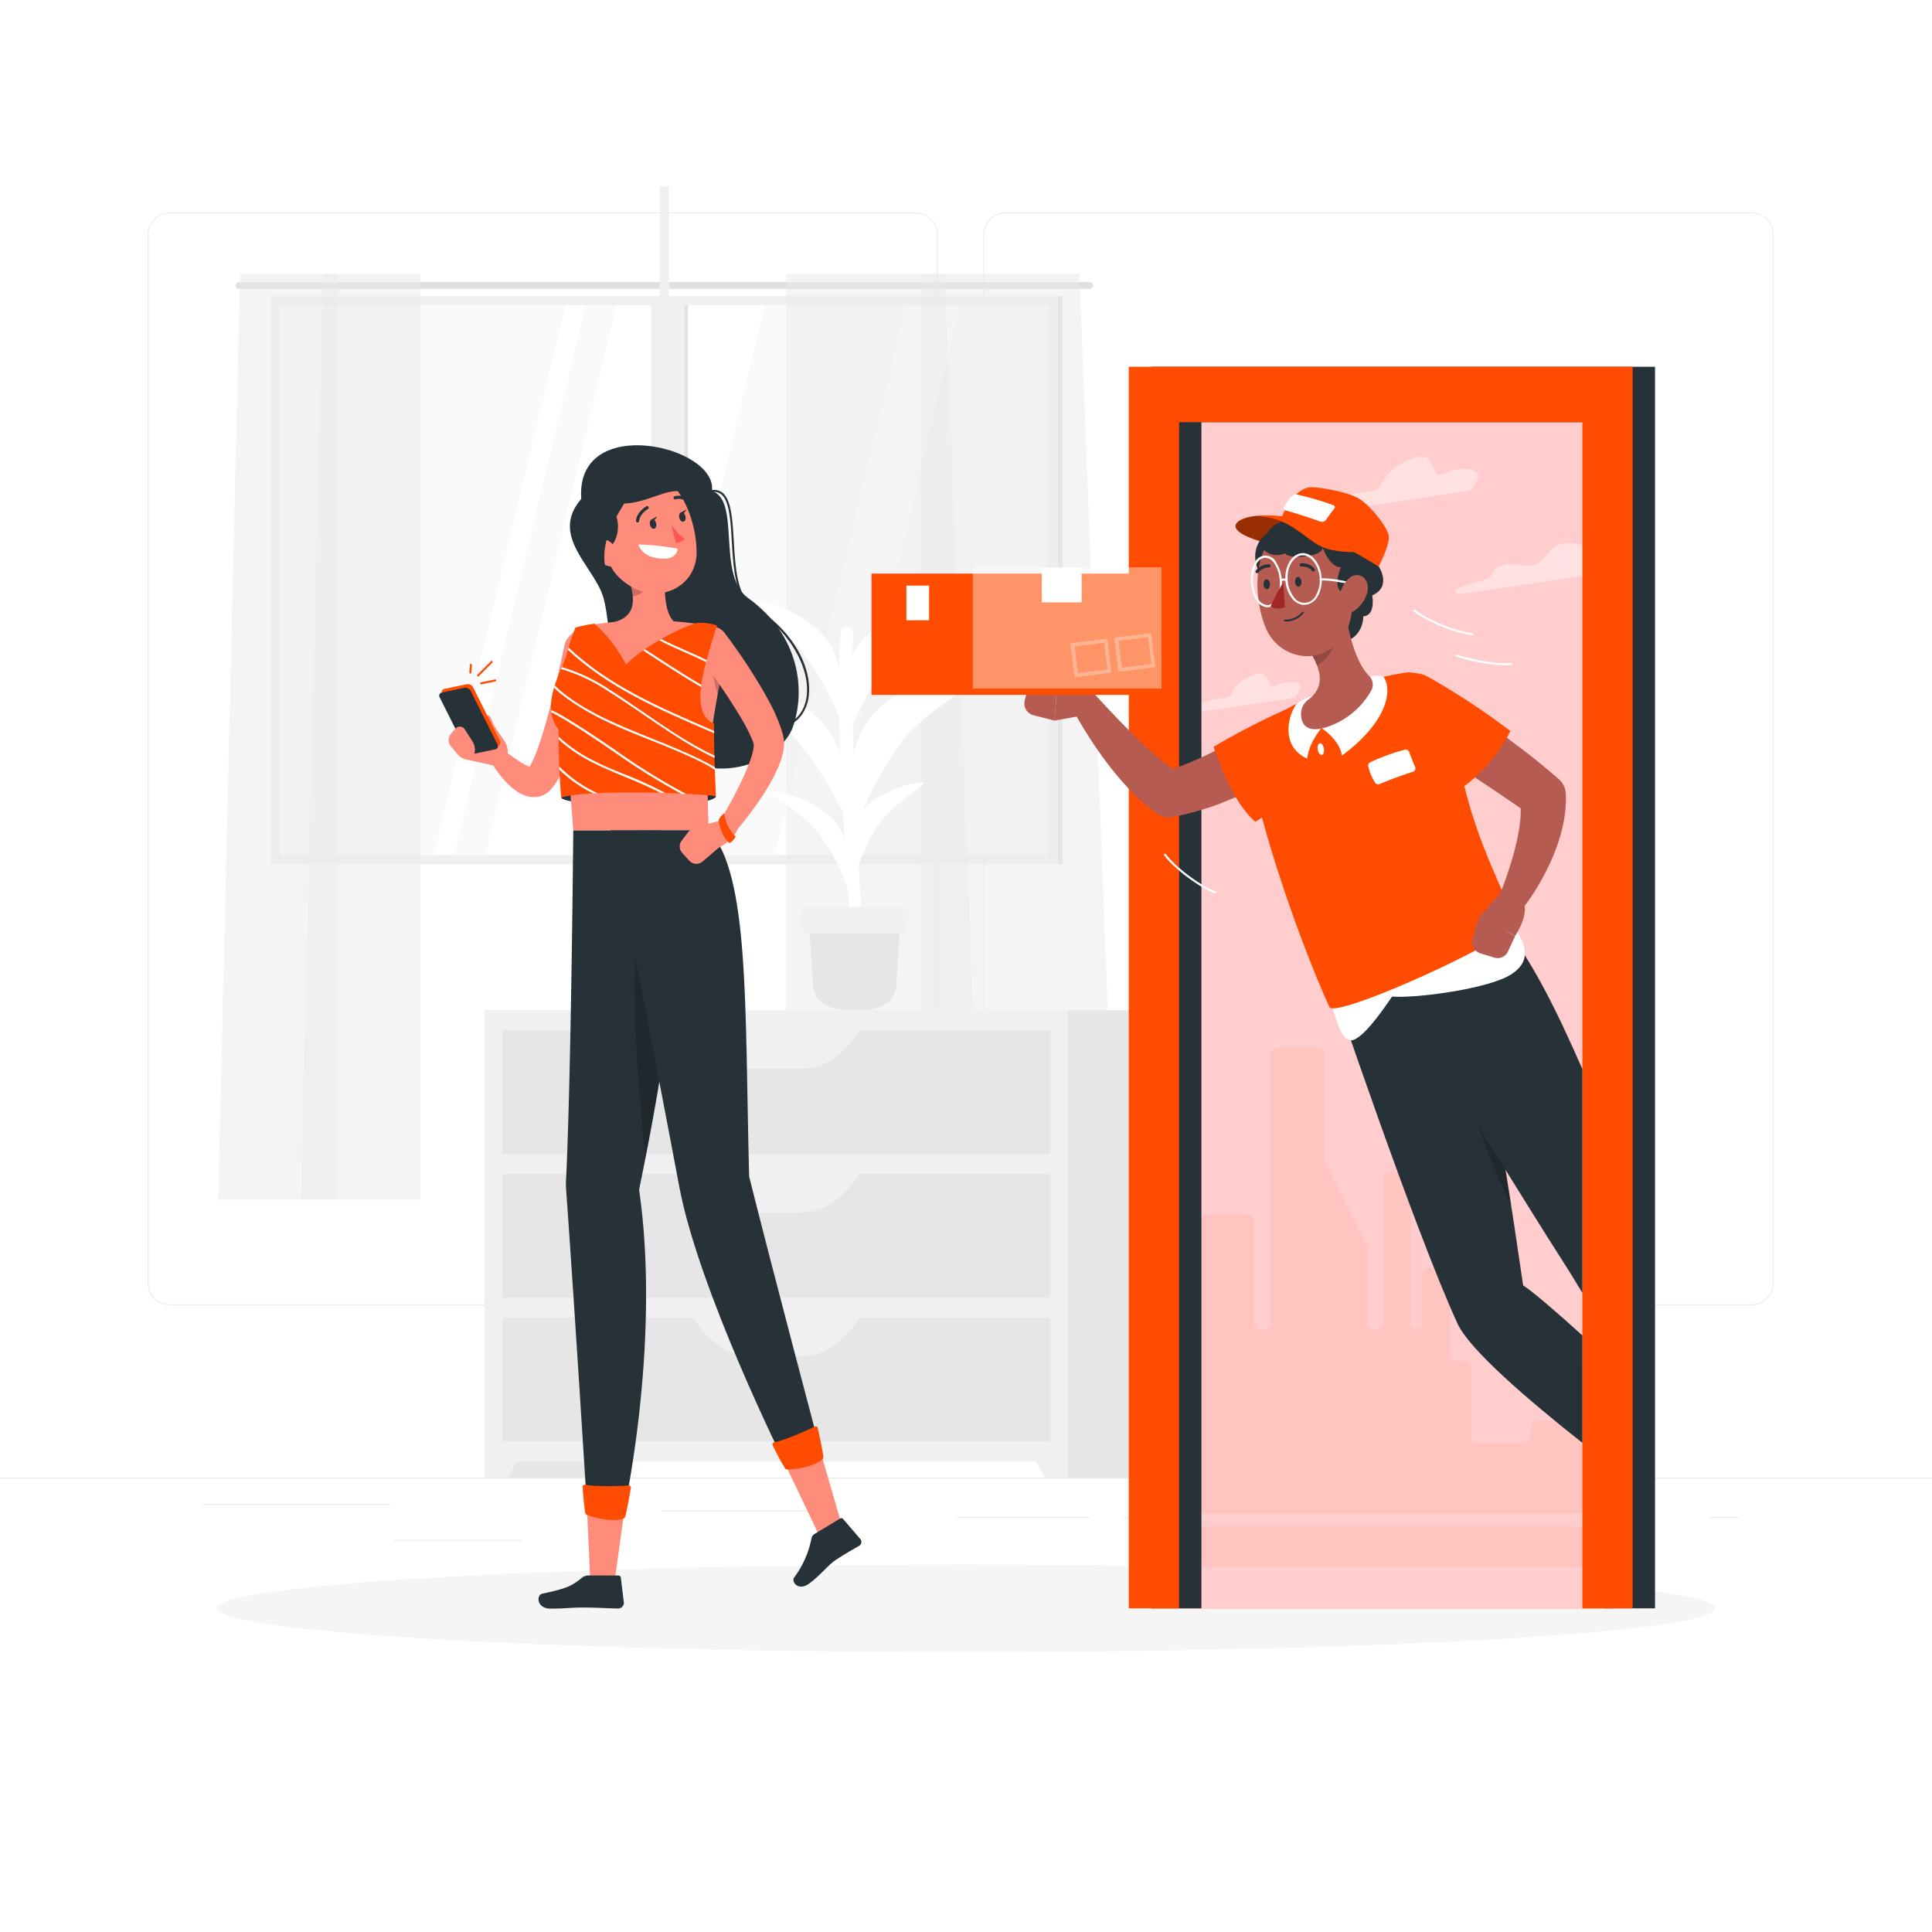<svg class="animated" id="freepik_stories-in-no-time" xmlns="http://www.w3.org/2000/svg" viewBox="0 0 500 500" version="1.1" xmlns:xlink="http://www.w3.org/1999/xlink" xmlns:svgjs="http://svgjs.com/svgjs"><style>svg#freepik_stories-in-no-time:not(.animated) .animable {opacity: 0;}svg#freepik_stories-in-no-time.animated #freepik--background-complete--inject-2 {animation: 1s 1 forwards cubic-bezier(.36,-0.01,.5,1.38) slideDown,1.5s Infinite  linear floating;animation-delay: 0s,1s;}svg#freepik_stories-in-no-time.animated #freepik--Shadow--inject-2 {animation: 1s 1 forwards cubic-bezier(.36,-0.01,.5,1.38) slideRight;animation-delay: 0s;}svg#freepik_stories-in-no-time.animated #freepik--character-1--inject-2 {animation: 1s 1 forwards cubic-bezier(.36,-0.01,.5,1.38) fadeIn;animation-delay: 0s;}svg#freepik_stories-in-no-time.animated #freepik--speech-bubble--inject-2 {animation: 1s 1 forwards cubic-bezier(.36,-0.01,.5,1.38) slideUp;animation-delay: 0s;}            @keyframes slideDown {                0% {                    opacity: 0;                    transform: translateY(-30px);                }                100% {                    opacity: 1;                    transform: translateY(0);                }            }                    @keyframes floating {                0% {                    opacity: 1;                    transform: translateY(0px);                }                50% {                    transform: translateY(-10px);                }                100% {                    opacity: 1;                    transform: translateY(0px);                }            }                    @keyframes slideRight {                0% {                    opacity: 0;                    transform: translateX(30px);                }                100% {                    opacity: 1;                    transform: translateX(0);                }            }                    @keyframes fadeIn {                0% {                    opacity: 0;                }                100% {                    opacity: 1;                }            }                    @keyframes slideUp {                0% {                    opacity: 0;                    transform: translateY(30px);                }                100% {                    opacity: 1;                    transform: inherit;                }            }        .animator-hidden { display: none; }</style><g id="freepik--background-complete--inject-2" class="animable" style="transform-origin: 250px 226.87px;"><rect y="382.4" width="500" height="0.25" style="fill: rgb(235, 235, 235); transform-origin: 250px 382.525px;" id="elzvm77d74xe" class="animable"></rect><rect x="102.02" y="398.49" width="33.12" height="0.25" style="fill: rgb(235, 235, 235); transform-origin: 118.58px 398.615px;" id="ele9x89wbyj" class="animable"></rect><rect x="171.14" y="390.92" width="43.55" height="0.25" style="fill: rgb(235, 235, 235); transform-origin: 192.915px 391.045px;" id="el8cz7vhy2yue" class="animable"></rect><rect x="52.46" y="389.21" width="48.56" height="0.25" style="fill: rgb(235, 235, 235); transform-origin: 76.74px 389.335px;" id="el14xsb4a4osu" class="animable"></rect><rect x="247.61" y="392.59" width="34.29" height="0.25" style="fill: rgb(235, 235, 235); transform-origin: 264.755px 392.715px;" id="el9fk7fms5hw" class="animable"></rect><rect x="442.46" y="392.59" width="7.44" height="0.25" style="fill: rgb(235, 235, 235); transform-origin: 446.18px 392.715px;" id="eldi6tpl5ijlc" class="animable"></rect><rect x="290.8" y="392.59" width="48.57" height="0.25" style="fill: rgb(235, 235, 235); transform-origin: 315.085px 392.715px;" id="el56qvz9e3fxr" class="animable"></rect><rect x="326.62" y="396.81" width="93.68" height="0.25" style="fill: rgb(235, 235, 235); transform-origin: 373.46px 396.935px;" id="eltpaabnvjd5" class="animable"></rect><path d="M237,337.8H43.91a5.71,5.71,0,0,1-5.7-5.71V60.66A5.71,5.71,0,0,1,43.91,55H237a5.71,5.71,0,0,1,5.71,5.71V332.09A5.71,5.71,0,0,1,237,337.8ZM43.91,55.2a5.46,5.46,0,0,0-5.45,5.46V332.09a5.46,5.46,0,0,0,5.45,5.46H237a5.47,5.47,0,0,0,5.46-5.46V60.66A5.47,5.47,0,0,0,237,55.2Z" style="fill: rgb(235, 235, 235); transform-origin: 140.46px 196.4px;" id="eltcm4bb2kerd" class="animable"></path><path d="M453.31,337.8H260.21a5.72,5.72,0,0,1-5.71-5.71V60.66A5.72,5.72,0,0,1,260.21,55h193.1A5.71,5.71,0,0,1,459,60.66V332.09A5.71,5.71,0,0,1,453.31,337.8ZM260.21,55.2a5.47,5.47,0,0,0-5.46,5.46V332.09a5.47,5.47,0,0,0,5.46,5.46h193.1a5.47,5.47,0,0,0,5.46-5.46V60.66a5.47,5.47,0,0,0-5.46-5.46Z" style="fill: rgb(235, 235, 235); transform-origin: 356.75px 196.4px;" id="elaz5t2ujnbm" class="animable"></path><rect x="71.45" y="78" width="200.95" height="144.26" style="fill: rgb(250, 250, 250); transform-origin: 171.925px 150.13px;" id="elvphzgmz4mat" class="animable"></rect><polygon points="125.33 222.26 159.79 78 198.15 78 163.69 222.26 125.33 222.26" style="fill: rgb(255, 255, 255); transform-origin: 161.74px 150.13px;" id="elxqsbc6i3f5" class="animable"></polygon><polygon points="200.25 222.26 234.71 78 248.7 78 214.24 222.26 200.25 222.26" style="fill: rgb(255, 255, 255); transform-origin: 224.475px 150.13px;" id="eljbxid9234ti" class="animable"></polygon><polygon points="112.09 222.26 146.56 78 151.81 78 117.34 222.26 112.09 222.26" style="fill: rgb(255, 255, 255); transform-origin: 131.95px 150.13px;" id="el6903y9nvp1x" class="animable"></polygon><path d="M282,73H61.86a.89.89,0,0,0-.89.89h0a.89.89,0,0,0,.89.89H282a.89.89,0,0,0,.89-.89h0A.89.89,0,0,0,282,73Z" style="fill: rgb(224, 224, 224); transform-origin: 171.93px 73.89px;" id="elq29x4jhopkr" class="animable"></path><g id="el5auf3nj6iot"><rect x="168.52" y="77.69" width="8.57" height="144.88" style="fill: rgb(240, 240, 240); transform-origin: 172.805px 150.13px; transform: rotate(180deg);" class="animable" id="elwtq15r6n01i"></rect></g><g id="elfi0q9hw4afs"><rect x="177.1" y="77.69" width="0.96" height="144.88" style="fill: rgb(224, 224, 224); transform-origin: 177.58px 150.13px; transform: rotate(180deg);" class="animable" id="el4f3how1obyj"></rect></g><g id="elyqeip4o2arm"><rect x="170.73" y="48.26" width="2.38" height="203.73" style="fill: rgb(240, 240, 240); transform-origin: 171.92px 150.125px; transform: rotate(-90deg);" class="animable" id="el38tdbu7rvhk"></rect></g><path d="M273.79,221.27h0V76.61H70.06V221.27h0v2.38H273.79Zm-201.35,0V79h199V221.27Z" style="fill: rgb(240, 240, 240); transform-origin: 171.925px 150.13px;" id="elzy924i6bals" class="animable"></path><g id="el0p4mji3f3zal"><rect x="273.79" y="76.61" width="1.19" height="147.04" style="fill: rgb(224, 224, 224); transform-origin: 274.385px 150.13px; transform: rotate(180deg);" class="animable" id="eln0prahe6l6h"></rect></g><g id="elhjw5k8fs94"><polygon points="238.34 70.85 238.34 310.45 288.57 310.45 279.36 70.85 238.34 70.85" style="fill: rgb(235, 235, 235); opacity: 0.5; transform-origin: 263.455px 190.65px;" class="animable" id="el8fd95jd3s7y"></polygon></g><g id="elhtcmooucs1w"><polygon points="203.48 70.85 203.48 310.45 253.71 310.45 244.5 70.85 203.48 70.85" style="fill: rgb(235, 235, 235); opacity: 0.5; transform-origin: 228.595px 190.65px;" class="animable" id="elnvqbby3xpqd"></polygon></g><g id="elp8rrbcxv09"><polygon points="87.37 70.86 87.37 310.45 56.47 310.45 62.13 70.86 87.37 70.86" style="fill: rgb(235, 235, 235); opacity: 0.5; transform-origin: 71.92px 190.655px;" class="animable" id="elxzuy88cc0gd"></polygon></g><g id="elsh29ywugwjf"><polygon points="108.81 70.86 108.81 310.45 77.91 310.45 83.58 70.86 108.81 70.86" style="fill: rgb(235, 235, 235); opacity: 0.5; transform-origin: 93.36px 190.655px;" class="animable" id="el4ucuyi8czaf"></polygon></g><g id="el959w5knx00c"><rect x="125.41" y="261.46" width="35.83" height="120.94" style="fill: rgb(230, 230, 230); transform-origin: 143.325px 321.93px; transform: rotate(180deg);" class="animable" id="el53itnjzih8g"></rect></g><polygon points="131.37 382.4 125.41 382.4 125.41 371.52 137.62 371.52 131.37 382.4" style="fill: rgb(240, 240, 240); transform-origin: 131.515px 376.96px;" id="elcm6i1x4vkt" class="animable"></polygon><g id="elufdc31umd5"><rect x="271.22" y="261.46" width="35.83" height="120.94" style="fill: rgb(230, 230, 230); transform-origin: 289.135px 321.93px; transform: rotate(180deg);" class="animable" id="eln3fzven7sn"></rect></g><g id="elbw69fvaarml"><rect x="125.41" y="261.46" width="151.01" height="116.76" style="fill: rgb(240, 240, 240); transform-origin: 200.915px 319.84px; transform: rotate(180deg);" class="animable" id="elp1buc5hcqn"></rect></g><g id="elmm8kfgapr5"><rect x="130.03" y="266.64" width="141.76" height="32.02" style="fill: rgb(230, 230, 230); transform-origin: 200.91px 282.65px; transform: rotate(180deg);" class="animable" id="el8pfnzotpyrw"></rect></g><path d="M194.22,276.59h13.39c5.82,0,11.38-3.95,15.38-10.93H178.84C182.84,272.64,188.4,276.59,194.22,276.59Z" style="fill: rgb(240, 240, 240); transform-origin: 200.915px 271.125px;" id="elan1vo21quds" class="animable"></path><polygon points="270.46 382.4 276.42 382.4 276.42 371.52 264.21 371.52 270.46 382.4" style="fill: rgb(240, 240, 240); transform-origin: 270.315px 376.96px;" id="elutckeknujvl" class="animable"></polygon><g id="eltlz880qak7o"><rect x="130.03" y="303.83" width="141.76" height="32.02" style="fill: rgb(230, 230, 230); transform-origin: 200.91px 319.84px; transform: rotate(180deg);" class="animable" id="elpxin6y4a0g"></rect></g><path d="M194.22,313.78h13.39c5.82,0,11.38-3.95,15.38-10.92H178.84C182.84,309.83,188.4,313.78,194.22,313.78Z" style="fill: rgb(240, 240, 240); transform-origin: 200.915px 308.32px;" id="elbmp7aos6dk6" class="animable"></path><g id="el52znlz5a00x"><rect x="130.03" y="341.02" width="141.76" height="32.02" style="fill: rgb(230, 230, 230); transform-origin: 200.91px 357.03px; transform: rotate(180deg);" class="animable" id="ellcksnzchb"></rect></g><path d="M194.22,351h13.39c5.82,0,11.38-4,15.38-10.93H178.84C182.84,347,188.4,351,194.22,351Z" style="fill: rgb(240, 240, 240); transform-origin: 200.915px 345.535px;" id="el56718bx57za" class="animable"></path><path d="M220.24,239.47c-2.31-23.94-3.92-62.79-2.67-75.79a1.65,1.65,0,0,1,.65-1.13h0a1.6,1.6,0,0,1,2.54,1.34c-.22,6.44-.47,22.54.9,50.3.68,13.82,1.67,23.29,1,25.28Z" style="fill: rgb(255, 255, 255); transform-origin: 220.009px 200.857px;" id="elt8y3hfym7nm" class="animable"></path><path d="M213.62,188c-5.28-6.79-16.2-12.16-27.39-13-4.4-.33,13.25,8.44,20.52,17.19,5.64,6.79,11.95,18,14.06,24.09C219.58,203.66,218.9,194.77,213.62,188Z" style="fill: rgb(255, 255, 255); transform-origin: 203.173px 195.635px;" id="el3cpdmvkqhgu" class="animable"></path><path d="M224.67,186.51c5.47-7.61,18.08-13.46,31.73-14.12,5.36-.26-15,9.29-22.64,19.07-5.91,7.61-12,20.2-13.63,27.11C219.73,204.24,219.21,194.12,224.67,186.51Z" style="fill: rgb(255, 255, 255); transform-origin: 238.593px 195.477px;" id="elzrkan95z9fn" class="animable"></path><path d="M214,165.59c-4.17-5.67-13.37-10.32-23.13-11.28-3.83-.37,11.05,7.22,16.82,14.53,4.49,5.68,9.26,15,10.69,20C218.14,178.53,218.15,171.26,214,165.59Z" style="fill: rgb(255, 255, 255); transform-origin: 204.314px 171.568px;" id="elz5dprthrt9" class="animable"></path><path d="M222.38,166.75c4.63-6.44,15.31-11.4,26.86-12,4.54-.22-12.72,7.87-19.16,16.16-5,6.43-10.14,17.1-11.55,23C218.19,181.76,217.75,173.2,222.38,166.75Z" style="fill: rgb(255, 255, 255); transform-origin: 234.163px 174.328px;" id="eleyhw0sqao" class="animable"></path><path d="M216.78,213.55c-3-4.28-9.78-7.87-17-8.73-2.84-.33,8.1,5.53,12.28,11.05a53.81,53.81,0,0,1,7.64,15C219.67,223.22,219.79,217.83,216.78,213.55Z" style="fill: rgb(255, 255, 255); transform-origin: 209.508px 217.838px;" id="elfdru2cc6l36" class="animable"></path><path d="M222.25,211.14c2.62-4.24,9.09-7.82,16.3-8.68,2.84-.34-7.62,5.49-11.29,11A47.23,47.23,0,0,0,221,228.32C220.29,220.73,219.64,215.39,222.25,211.14Z" style="fill: rgb(255, 255, 255); transform-origin: 229.701px 215.383px;" id="elh6fpombikbn" class="animable"></path><path d="M221.22,261.46h0c-5.76,0-10.52-1.2-10.85-6.95l-1-16.63H233l-1,16.63C231.74,260.26,227,261.46,221.22,261.46Z" style="fill: rgb(230, 230, 230); transform-origin: 221.185px 249.67px;" id="elqv6haakuj49" class="animable"></path><path d="M232.89,241.66H209.54A1.86,1.86,0,0,1,207.7,240l-.36-3.2a1.86,1.86,0,0,1,1.85-2.06h24.06a1.86,1.86,0,0,1,1.84,2.06l-.35,3.2A1.86,1.86,0,0,1,232.89,241.66Z" style="fill: rgb(240, 240, 240); transform-origin: 221.215px 238.2px;" id="elddlz3qqdcgw" class="animable"></path></g><g id="freepik--Shadow--inject-2" class="animable" style="transform-origin: 250px 416.24px;"><ellipse id="freepik--path--inject-2" cx="250" cy="416.24" rx="193.89" ry="11.32" style="fill: rgb(245, 245, 245); transform-origin: 250px 416.24px;" class="animable"></ellipse></g><g id="freepik--character-2--inject-2" class="animable" style="transform-origin: 326.104px 255.58px;"><rect x="298.16" y="103.6" width="118.78" height="312.64" style="fill: #FF0303; transform-origin: 357.55px 259.92px;" id="elstfao28v2bm" class="animable"></rect><g id="elkeucccgfvmn"><rect x="298.16" y="103.6" width="118.78" height="312.64" style="fill: rgb(255, 255, 255); opacity: 0.8; transform-origin: 357.55px 259.92px;" class="animable" id="el4m4ng4cyylg"></rect></g><g id="elii68jdcxztd"><g style="opacity: 0.4; transform-origin: 365.244px 151.226px;" class="animable" id="elge08kyj3xaf"><path d="M419.77,144.14c-4.34.42-6.23,1.06-8-1.45s-8.33-3.05-10.52-.3-3,4.56-7.89,3.84-6.54.57-7.3,2.6-12,2.76-8.78,5L419,147.7S424.11,143.72,419.77,144.14Z" style="fill: rgb(255, 255, 255); transform-origin: 399.11px 147.193px;" id="el6k5znovm9p" class="animable"></path><path d="M382.26,122.32c-1.34-1.41-5.29-1.36-8.86.41s-1-6.41-7.63-4.12c-9.51,3.27-7,8.48-10.94,8.55s-15.51,3.15-9.47,5l35-5.15S383.61,123.72,382.26,122.32Z" style="fill: rgb(255, 255, 255); transform-origin: 363.118px 125.181px;" id="el5j9edgd6opu" class="animable"></path><path d="M336.36,177.23c-.95-1-3.75-1-6.29.3s-.69-4.55-5.41-2.93c-6.75,2.32-5,6-7.76,6.07s-11,2.23-6.72,3.58L335,180.59S337.32,178.23,336.36,177.23Z" style="fill: rgb(255, 255, 255); transform-origin: 322.782px 179.282px;" id="elsdyad7nzt2" class="animable"></path></g></g><g id="el6p1h354lgis"><path d="M403.08,354V365.8a1.8,1.8,0,0,1-1.79,1.8h-3.23a1.79,1.79,0,0,0-1.8,1.79v2.26a1.8,1.8,0,0,1-1.8,1.8h-12a1.81,1.81,0,0,1-1.8-1.8V354a1.79,1.79,0,0,0-1.79-1.79H377a1.81,1.81,0,0,1-1.8-1.8V330.1a1.79,1.79,0,0,0-1.79-1.79H369.9a1.8,1.8,0,0,0-1.8,1.79v12.61a1.45,1.45,0,0,1-1.52,1.36h0a1.44,1.44,0,0,1-1.51-1.36V305.17a1.8,1.8,0,0,0-1.8-1.8h-3.54a1.79,1.79,0,0,0-1.79,1.8v37.1a1.8,1.8,0,0,1-1.8,1.8h-.43a1.8,1.8,0,0,1-1.8-1.8V323.09a1.75,1.75,0,0,0-.19-.81l-10.67-21.36a1.74,1.74,0,0,1-.19-.8V273.17a1.79,1.79,0,0,0-1.8-1.79H330.67a1.8,1.8,0,0,0-1.8,1.79v69.1a1.79,1.79,0,0,1-1.79,1.8h-.73a1.79,1.79,0,0,1-1.79-1.8V316a1.81,1.81,0,0,0-1.8-1.8H312.37a1.81,1.81,0,0,0-1.8,1.8v26.28a1.79,1.79,0,0,1-1.79,1.8h-1.41a1.8,1.8,0,0,0-1.8,1.8v4.52a1.8,1.8,0,0,1-1.79,1.8h-.5a1.79,1.79,0,0,0-1.8,1.79v35.93a1.79,1.79,0,0,0,1.8,1.79H408.42a1.79,1.79,0,0,0,1.79-1.79V354a1.79,1.79,0,0,0-1.79-1.79h-3.54A1.8,1.8,0,0,0,403.08,354Z" style="fill: #FF4C00; opacity: 0.07; transform-origin: 355.845px 331.545px;" class="animable" id="el6vsx3lbpbp7"></path></g><g id="elkc0aafdj2ii"><rect x="298.16" y="395.01" width="118.44" height="10.48" style="fill: #FF4C00; opacity: 0.07; transform-origin: 357.38px 400.25px;" class="animable" id="els4m12n3jm2"></rect></g><polygon points="428.32 94.92 428.32 416.24 415.3 416.24 415.3 109.26 310.93 109.26 310.93 416.24 297.92 416.24 297.92 94.92 428.32 94.92" style="fill: rgb(38, 50, 56); transform-origin: 363.12px 255.58px;" id="ellnwynj9n828" class="animable"></polygon><polygon points="422.53 94.92 422.53 416.24 409.52 416.24 409.52 109.26 305.15 109.26 305.15 416.24 292.13 416.24 292.13 94.92 422.53 94.92" style="fill: #FF4C00; transform-origin: 357.33px 255.58px;" id="el5g6azmaeou4" class="animable"></polygon><path d="M325,133.54c-4.47.36-10.3,3.43,2.74,7s14.8-.29,14.8-.29S337,132.57,325,133.54Z" style="fill: #FF4C00; transform-origin: 331.147px 137.755px;" id="el4vggsm31iq" class="animable"></path><g id="elvni8103jjt"><path d="M325,133.54c-4.47.36-10.3,3.43,2.74,7s14.8-.29,14.8-.29S337,132.57,325,133.54Z" style="opacity: 0.4; transform-origin: 331.147px 137.755px;" class="animable" id="el4icuovxomfe"></path></g><g id="elgyu5faf6l04"><ellipse cx="347.45" cy="159.37" rx="5.38" ry="6.54" style="fill: rgb(38, 50, 56); transform-origin: 347.45px 159.37px; transform: rotate(-8.616deg);" class="animable" id="el3pnicqm28xz"></ellipse></g><g id="el8dxt2v642b4"><ellipse cx="330.22" cy="144.06" rx="5.38" ry="6.54" style="fill: rgb(38, 50, 56); transform-origin: 330.22px 144.06px; transform: rotate(-8.616deg);" class="animable" id="elv24nzcovom"></ellipse></g><path d="M409.52,345.61v27.8c-14.45-11.41-29.23-24.18-32.3-30.83-11.12-24.16-32.46-87.51-32.46-87.51l33.6-13.74.15.68c.88,4.09,5.59,26.47,11.12,60.75,1.48,9.15,3,19.16,4.55,29.89C396.84,334.39,402.59,339.34,409.52,345.61Z" style="fill: rgb(38, 50, 56); transform-origin: 377.14px 307.37px;" id="elpa83hmn28do" class="animable"></path><g id="elbgfi8btjmc9"><path d="M391.06,311.8c-1.75-11.23-3.44-21.36-5-30.22l-7.68-5.9A150.85,150.85,0,0,0,391.06,311.8Z" style="opacity: 0.2; transform-origin: 384.72px 293.74px;" class="animable" id="elj3kxwpub0gp"></path></g><path d="M409.52,276.68V334.6c-2-3.34-3.87-6.35-5.51-8.9-3.8-5.92-8.92-14.12-14.38-22.94C374.72,278.71,357.29,250,357.29,250l21.22-8,9.93-3.74C397.05,249.58,402.76,261.36,409.52,276.68Z" style="fill: rgb(38, 50, 56); transform-origin: 383.405px 286.43px;" id="elluk1mlfx9vp" class="animable"></path><path d="M334.41,198.06c-.7.51-1.23.88-1.83,1.28s-1.17.76-1.75,1.13c-1.18.73-2.36,1.43-3.56,2.11a79.1,79.1,0,0,1-7.38,3.66c-1.25.57-2.54,1.07-3.82,1.59s-2.59,1-3.92,1.37a73,73,0,0,1-8.1,2.14l-.39.08a5.41,5.41,0,0,1-4.26-.85,47.29,47.29,0,0,1-7.23-6.39,85.1,85.1,0,0,1-5.82-6.93q-2.67-3.57-5-7.28c-1.57-2.5-3.05-5-4.42-7.66a3.3,3.3,0,0,1,5.35-3.74l.07.07c1.86,2,3.78,4.12,5.7,6.13s3.85,4,5.82,5.93,4,3.77,6,5.47a43.91,43.91,0,0,0,6,4.37l-4.66-.77c2.24-.73,4.46-1.5,6.66-2.42s4.38-1.89,6.53-3,4.27-2.2,6.36-3.4c1-.59,2.08-1.2,3.09-1.82l1.5-.95,1.38-.88.28-.18a6.6,6.6,0,0,1,7.43,10.9Z" style="fill: rgb(181, 91, 82); transform-origin: 306.857px 194.543px;" id="elln44ip5gdm" class="animable"></path><path d="M336.85,181.83a192,192,0,0,0-22.77,11.44c2.33,6.73,5.57,14.74,10.8,19.42a104.11,104.11,0,0,0,13.23-10C347.24,194.83,346.39,178,336.85,181.83Z" style="fill: #FF4C00; transform-origin: 329.292px 196.981px;" id="elt8by6mdogbg" class="animable"></path><path d="M343.27,254.91c1.74,6,3,12.89,5.72,14.22s8.92-7.78,11.27-11.21c6.39.48,25.07-2.05,30.79-5.73s3.92-8.19-.66-14.52C377.85,236.41,350.68,250.33,343.27,254.91Z" style="fill: rgb(255, 255, 255); transform-origin: 368.953px 253.426px;" id="el9460wqnyeqe" class="animable"></path><path d="M363.43,174.12a134.76,134.76,0,0,0-26.51,7.43c-9.23,3.73-14,11.24-12.34,21.06,2,11.8,11,39.28,19.47,58,1.47,3.22,45.77-16.9,47.91-21.33-3.49-12.25-12.57-23.92-16.09-53.18C375.15,180.07,369.34,173.1,363.43,174.12Z" style="fill: #FF4C00; transform-origin: 358.107px 217.489px;" id="el701j60712fu" class="animable"></path><path d="M354.6,197.28a53.38,53.38,0,0,1,8.95-3.25.94.94,0,0,1,1.14.59c.34.92.94,2.47,1.54,3.84a.94.94,0,0,1-.59,1.29c-2.34.71-6.16,2.11-8.6,3.17a1,1,0,0,1-1.18-.38,13.67,13.67,0,0,1-1.74-4.2A.94.94,0,0,1,354.6,197.28Z" style="fill: rgb(255, 255, 255); transform-origin: 360.203px 198.489px;" id="el5cioa0hkw1s" class="animable"></path><path d="M342.63,193.73c.14.83-.09,1.56-.53,1.64s-.92-.53-1.07-1.36.09-1.56.53-1.64S342.48,192.9,342.63,193.73Z" style="fill: rgb(255, 255, 255); transform-origin: 341.828px 193.87px;" id="elye7wbg6jui" class="animable"></path><path d="M376.67,182.13c2.43,1.42,4.66,2.85,6.93,4.36s4.47,3,6.65,4.65,4.35,3.23,6.48,4.93,4.21,3.44,6.28,5.23l.36.31a5.42,5.42,0,0,1,1.87,3.85,32.69,32.69,0,0,1-.95,9,47.72,47.72,0,0,1-2.7,7.93,62.09,62.09,0,0,1-3.72,7.16,57.52,57.52,0,0,1-4.61,6.59,3.3,3.3,0,0,1-5.62-3.29l.08-.18c.84-2.14,1.73-4.48,2.48-6.73s1.46-4.54,2-6.8a49.55,49.55,0,0,0,1.21-6.64,25.15,25.15,0,0,0-.05-6l2.23,4.16c-4.19-3-8.48-5.89-12.81-8.75l-13-8.48-.07,0a6.6,6.6,0,0,1,6.94-11.23Z" style="fill: rgb(181, 91, 82); transform-origin: 385.919px 209.273px;" id="ela1lsop9cs4" class="animable"></path><path d="M369.61,175.18a190.55,190.55,0,0,1,21.27,14,40.26,40.26,0,0,1-13.56,15.44s-4.12-1-11.41-8.9C357.77,186.87,360.58,170.26,369.61,175.18Z" style="fill: #FF4C00; transform-origin: 375.987px 189.453px;" id="eler6ufd8jqz7" class="animable"></path><path d="M388.47,230.87l-5.77,6.6,9.43,4.72s4.51-6.64,1.43-9.72Z" style="fill: rgb(181, 91, 82); transform-origin: 388.668px 236.53px;" id="el0jguowiq8tko" class="animable"></path><path d="M383.17,246.74l3.57,1.09a2.93,2.93,0,0,0,3.54-1.62l1.85-4-9.43-4.72-1.6,5.36A3.15,3.15,0,0,0,383.17,246.74Z" style="fill: rgb(181, 91, 82); transform-origin: 386.551px 242.724px;" id="elhbog288nhxa" class="animable"></path><path d="M342,188.42s4.81,3.09,5.27,7.14c11.47-8.45,13.3-16.74,10.8-20.39a4.91,4.91,0,0,0-3.49,0S351.06,182.39,342,188.42Z" style="fill: rgb(255, 255, 255); transform-origin: 350.525px 185.205px;" id="elzqueq0qa96n" class="animable"></path><path d="M342,188.42s-3.33,3.88-3.69,7.91c-7.34-3.3-4.68-11.91-2.7-14.2a14.06,14.06,0,0,1,4.15-2.07S337.11,183.37,342,188.42Z" style="fill: rgb(255, 255, 255); transform-origin: 337.732px 188.195px;" id="el1bu4fmjjdvd" class="animable"></path><path d="M347.9,155.6c.57,5.65,2.31,15.2,6.45,19.36a3.15,3.15,0,0,1,.46,3.87,20.51,20.51,0,0,1-11.3,9.29c-5.39,1.8-6.87-.76-6.8-3.5a4.62,4.62,0,0,1,1.88-3.55c4.68-3.53,3-8.07.63-12.11Z" style="fill: rgb(181, 91, 82); transform-origin: 345.99px 172.16px;" id="el6yiuyarj693" class="animable"></path><g id="elq1m3fr5n2t"><path d="M344.37,161.05,339.23,169a20.24,20.24,0,0,1,1.6,3.19c2.5-1.15,5.22-5.05,4.67-7.85A9.58,9.58,0,0,0,344.37,161.05Z" style="opacity: 0.2; transform-origin: 342.401px 166.62px;" class="animable" id="ellairt0ea5sp"></path></g><path d="M349.31,146.23c.75,8.66,1.63,13.69-2,18.81-5.46,7.71-16.49,5.55-19.79-2.67-3-7.4-3.69-20.33,4.1-25.14A11.53,11.53,0,0,1,349.31,146.23Z" style="fill: rgb(181, 91, 82); transform-origin: 337.7px 152.623px;" id="el2cq35wh0jrh" class="animable"></path><path d="M334.3,134.49c-4.87.48-7.19,3.37-5.92,4.81-4.29.77-.39,6,4.24,3.85.4,1.67,9.61,1.11,9.7-1.4,2.09,5.43,4.71,5.08,4.71,5.08s-2.72,6,1.18,6.78c0,3.39,2.45,6.36,5,5.85,2.83-.58,1.93-5.37,1.93-5.37,5.16-2.29,1.69-7.48,1.69-7.48C356.75,140.85,344.77,128.13,334.3,134.49Z" style="fill: rgb(38, 50, 56); transform-origin: 342.25px 146.135px;" id="el78mwi0hc3q8" class="animable"></path><path d="M328,157.16a3.57,3.57,0,0,1-2.84-1.83,9.43,9.43,0,0,1-1.42-4.6,9.31,9.31,0,0,1,.83-4.73,3.06,3.06,0,0,1,5.74-.37,9.43,9.43,0,0,1,1.43,4.59h0c.23,3.68-1.37,6.79-3.58,6.93Zm-.53-12.82h-.12a3,3,0,0,0-2.3,1.89,9.72,9.72,0,0,0,.56,8.78,3,3,0,0,0,2.52,1.59c1.91-.12,3.28-3,3.07-6.35a8.93,8.93,0,0,0-1.34-4.33A3,3,0,0,0,327.47,144.34Z" style="fill: rgb(255, 255, 255); transform-origin: 327.733px 150.479px;" id="elqx09y56nlq" class="animable"></path><path d="M337.55,156.55a4.17,4.17,0,0,1-3.24-1.79,8.26,8.26,0,0,1-1.64-4.6c-.24-3.67,1.67-6.8,4.25-7s4.87,2.7,5.1,6.38a8.22,8.22,0,0,1-1,4.77,4.1,4.1,0,0,1-3.21,2.2Zm-.41-12.82H337c-2.28.15-4,3-3.75,6.4a7.89,7.89,0,0,0,1.52,4.3,3.27,3.27,0,0,0,5.79-.37,7.75,7.75,0,0,0,1-4.46C341.27,146.31,339.34,143.73,337.14,143.73Z" style="fill: rgb(255, 255, 255); transform-origin: 337.353px 149.85px;" id="elqvufd7exqig" class="animable"></path><path d="M331.47,150.51a.27.27,0,0,1-.18-.47,1.64,1.64,0,0,1,1.77-.14.28.28,0,0,1,.12.37.27.27,0,0,1-.36.12,1.11,1.11,0,0,0-1.18.06A.27.27,0,0,1,331.47,150.51Z" style="fill: rgb(255, 255, 255); transform-origin: 332.205px 150.107px;" id="else3az7nre9d" class="animable"></path><path d="M349.56,151.25h-.06c-5.82-1.31-7.66-1-7.67-1a.27.27,0,0,1-.12-.53c.08,0,1.93-.38,7.91,1a.26.26,0,0,1,.2.32A.27.27,0,0,1,349.56,151.25Z" style="fill: rgb(255, 255, 255); transform-origin: 345.663px 150.461px;" id="elm4vgzx3vhma" class="animable"></path><path d="M353.61,154.12a8.44,8.44,0,0,1-4.05,4.49c-2.36,1.11-3.68-1.18-3.14-3.88.49-2.42,2.3-5.92,4.73-5.9S354.6,151.63,353.61,154.12Z" style="fill: rgb(181, 91, 82); transform-origin: 350.142px 153.863px;" id="el8kcum5x4mms" class="animable"></path><path d="M336.81,150.51c.05.7-.28,1.31-.74,1.35s-.86-.49-.91-1.2.27-1.31.73-1.35S336.75,149.8,336.81,150.51Z" style="fill: rgb(38, 50, 56); transform-origin: 335.985px 150.585px;" id="elxrz9p1v4qh" class="animable"></path><path d="M328.65,151.13c.05.7-.28,1.31-.73,1.35s-.87-.49-.92-1.2.27-1.31.73-1.35S328.6,150.42,328.65,151.13Z" style="fill: rgb(38, 50, 56); transform-origin: 327.825px 151.205px;" id="elv3nxnra612h" class="animable"></path><path d="M332.09,150.72a60.4,60.4,0,0,0-3.24,6.16c1.25,1.12,3.69.3,3.69.3Z" style="fill: rgb(160, 39, 36); transform-origin: 330.695px 154.095px;" id="elgmfltgqz8zs" class="animable"></path><path d="M333.36,160.81a5.89,5.89,0,0,0,4.05-2.18.22.22,0,0,0-.05-.29.19.19,0,0,0-.28,0,5.64,5.64,0,0,1-4.61,2,.21.21,0,0,0-.22.2.2.2,0,0,0,.2.21A6.81,6.81,0,0,0,333.36,160.81Z" style="fill: rgb(38, 50, 56); transform-origin: 334.847px 159.544px;" id="elxp3zox8rdna" class="animable"></path><path d="M340,147.88a.46.46,0,0,0,.18-.1.42.42,0,0,0,0-.59,3.94,3.94,0,0,0-3.46-1.39.41.41,0,0,0,.12.82h0a3.17,3.17,0,0,1,2.72,1.13A.41.41,0,0,0,340,147.88Z" style="fill: rgb(38, 50, 56); transform-origin: 338.333px 146.837px;" id="el7hf45izvlwp" class="animable"></path><path d="M325.28,148.35a.43.43,0,0,0,.36-.15,3.28,3.28,0,0,1,2.68-1.32.43.43,0,0,0,.46-.37.42.42,0,0,0-.36-.46,4.14,4.14,0,0,0-3.41,1.63.42.42,0,0,0,.05.58A.33.33,0,0,0,325.28,148.35Z" style="fill: rgb(38, 50, 56); transform-origin: 326.849px 147.2px;" id="elpzqqofghybk" class="animable"></path><path d="M281.53,184.92l-8.62,1.57.78-10.51s8-.47,9.08,3.76Z" style="fill: rgb(181, 91, 82); transform-origin: 277.84px 181.227px;" id="elfp1yqeb6wnn" class="animable"></path><path d="M265.19,181.33l.89-3.62a3,3,0,0,1,3.21-2.22l4.4.49-.78,10.51-5.43-1.38A3.15,3.15,0,0,1,265.19,181.33Z" style="fill: rgb(181, 91, 82); transform-origin: 269.398px 180.982px;" id="elurlvtyvgpe" class="animable"></path><path d="M331.5,134.46c1.73-4.83,4.65-7.94,7.32-8.33,1.79-.25,9.24,1,12.47,2.68s7.91,7.76,8.15,10-2.65,7.83-2.65,7.83S343.82,138.19,331.5,134.46Z" style="fill: #FF4C00; transform-origin: 345.477px 136.369px;" id="elwhicyxj0nyt" class="animable"></path><path d="M335.71,128a77.37,77.37,0,0,1,9.28,2.7c.45.18.6.57.34.9-.51.65-1.53,2-2.22,3a1.33,1.33,0,0,1-1.48.36c-2.27-.84-6.17-2.11-8.78-2.82-.47-.13-.69-.47-.55-.81a10,10,0,0,1,2.2-3.07A1.41,1.41,0,0,1,335.71,128Z" style="fill: rgb(255, 255, 255); transform-origin: 338.858px 131.505px;" id="elelno8lsj2lj" class="animable"></path><path d="M324.58,133.58c9.62,0,13.13,6.33,18.11,8.18s13.17.92,13.17.92S339.16,131.78,324.58,133.58Z" style="fill: #FF4C00; transform-origin: 340.22px 138.147px;" id="el0wwn075mffr" class="animable"></path><g id="el3dat00q22e9"><rect x="225.54" y="148.45" width="75.14" height="31.39" style="fill: #FF4C00; transform-origin: 263.11px 164.145px; transform: rotate(172.9deg);" class="animable" id="ellawiid8cq3b"></rect></g><g id="ele3rmpjvupg8"><rect x="251.76" y="146.82" width="48.83" height="31.39" style="fill: rgb(255, 255, 255); opacity: 0.4; transform-origin: 276.175px 162.515px; transform: rotate(172.9deg);" class="animable" id="el6g2igik36n"></rect></g><g id="el63xtym7zv6p"><path d="M289.46,173.85l-1.1-8.81,9.55-1.19,1.09,8.81Zm0-8,.87,6.92,7.65-.95-.86-6.93Z" style="fill: rgb(255, 255, 255); opacity: 0.3; transform-origin: 293.68px 168.85px;" class="animable" id="el5rq4jxx4xox"></path></g><g id="elfrsx81uytf"><path d="M278.11,175.27l-1.1-8.81,9.54-1.19,1.1,8.81Zm0-8,.86,6.92,7.66-.95-.86-6.92Z" style="fill: rgb(255, 255, 255); opacity: 0.3; transform-origin: 282.33px 170.27px;" class="animable" id="eld5kd3e12z36"></path></g><g id="eldwqcs22m0of"><rect x="269.63" y="146.91" width="10.3" height="8.98" style="fill: rgb(255, 255, 255); transform-origin: 274.78px 151.4px; transform: rotate(172.9deg);" class="animable" id="el7yc8lzgch"></rect></g><g id="elsidugq7wgsl"><rect x="234.57" y="151.55" width="5.87" height="8.98" style="fill: rgb(255, 255, 255); transform-origin: 237.505px 156.04px; transform: rotate(172.9deg);" class="animable" id="eld0fws2pu2bi"></rect></g><path d="M381,164.41h0c-4.56-.59-11.78-3.54-15.14-6.19a.27.27,0,1,1,.34-.42c3.3,2.6,10.38,5.5,14.87,6.07a.27.27,0,0,1,.23.31A.26.26,0,0,1,381,164.41Z" style="fill: rgb(255, 255, 255); transform-origin: 373.532px 161.077px;" id="el7upeypbtay4" class="animable"></path><path d="M314.41,231.19a.19.19,0,0,1-.1,0c-4.26-1.73-10.48-6.43-13.05-9.85a.28.28,0,0,1,.44-.33c2.52,3.36,8.63,8,12.82,9.68a.28.28,0,0,1,.14.36A.27.27,0,0,1,314.41,231.19Z" style="fill: rgb(255, 255, 255); transform-origin: 307.956px 226.067px;" id="elquxv2166wgr" class="animable"></path><path d="M389.52,172.18a48,48,0,0,1-12.65-2.25.27.27,0,1,1,.16-.52c2.58.79,9.14,2.59,14.08,2.16a.27.27,0,0,1,.3.24.28.28,0,0,1-.25.3C390.63,172.15,390.08,172.18,389.52,172.18Z" style="fill: rgb(255, 255, 255); transform-origin: 384.044px 170.789px;" id="el6jvrr7hklkk" class="animable"></path></g><g id="freepik--character-1--inject-2" class="animable" style="transform-origin: 168.296px 265.771px;"><path d="M150.43,129.11c-8.33,9.64,3.45,17.51,5.75,25.63s.94,25.61,11.27,35.61c16.08,15.6,34.63,6.81,37.79-2.31s2-23.44-11.67-33.3c-8.17-5.88-1.78-25.33-9.31-27.66C185.79,115.35,148.84,106.84,150.43,129.11Z" style="fill: rgb(38, 50, 56); transform-origin: 177.095px 157.067px;" id="elaodi6o8wqf5" class="animable"></path><path d="M205,187.26a.26.26,0,0,1-.22-.12.27.27,0,0,1,.08-.36c2.67-1.72,4.1-4.78,4-8.61-.12-6.26-4.57-15.14-14.24-20.88-4.37-2.59-4.82-10.32-5.23-17.14-.31-5.37-.61-10.45-2.71-12.19a3,3,0,0,0-2.36-.62.26.26,0,0,1-.3-.23.27.27,0,0,1,.23-.29,3.56,3.56,0,0,1,2.77.73c2.26,1.89,2.57,7.08,2.89,12.57.4,6.69.85,14.27,5,16.72,8.66,5.14,14.35,13.51,14.49,21.32.08,4-1.44,7.24-4.27,9.06A.23.23,0,0,1,205,187.26Z" style="fill: rgb(38, 50, 56); transform-origin: 196.711px 157.018px;" id="el9l65de5ssuo" class="animable"></path><path d="M131.48,196.7l-3.18,1.52-7.67-1.68a4.08,4.08,0,0,1-2.25-1.37l-1.68-2a2.49,2.49,0,0,1,0-3.19l1.75-2.06a2.48,2.48,0,0,1,3.45-.33l4.24,3.4S131.27,192.61,131.48,196.7Z" style="fill: rgb(255, 139, 123); transform-origin: 123.801px 192.631px;" id="elo7chststuuo" class="animable"></path><polygon points="158.86 410.67 152.83 410.68 151.81 387.99 161.97 388.24 158.86 410.67" style="fill: rgb(255, 139, 123); transform-origin: 156.89px 399.335px;" id="elepec4xhsfi" class="animable"></polygon><path d="M148.36,214.88s-.53,63-1.86,90.38a20,20,0,0,0,0,2.45c2,27.47,5.28,80.28,5.28,80.28l10.23.26s8.92-42.17,3.39-80.37c8.87-43.2,13.66-81.75,5.62-93Z" style="fill: rgb(38, 50, 56); transform-origin: 160.793px 301.565px;" id="eln5wim5btyh" class="animable"></path><path d="M150.8,384.81a62.73,62.73,0,0,0,.69,6.83.54.54,0,0,0,.33.36c4.76,1.86,9.52,1.57,9.91.66s1.21-5.74,1.54-7.57a.53.53,0,0,0-.56-.63c-2,.11-8,.37-11.29-.21A.53.53,0,0,0,150.8,384.81Z" style="fill: #FF4C00; transform-origin: 157.039px 388.808px;" id="el6de83815lk9" class="animable"></path><g id="elt65g3a1h6z"><path d="M165.5,239.89c-3.1,10.52-.08,44.31,1.54,59.91,2.21-11.27,4.09-22.11,5.48-32.1Z" style="opacity: 0.2; transform-origin: 168.339px 269.845px;" class="animable" id="el5hnhd6saw7q"></path></g><path d="M152.15,407.74H160a.64.64,0,0,1,.67.58l.79,6.43a1.48,1.48,0,0,1-1.49,1.53c-3.45-.06-5.11-.25-9.47-.25-2.68,0-4.31.28-8,.28s-3.71-3.55-2.15-3.87c7-1.46,7.89-2.26,10.32-4.16A2.41,2.41,0,0,1,152.15,407.74Z" style="fill: rgb(38, 50, 56); transform-origin: 150.415px 412.025px;" id="el4lugkobn0vj" class="animable"></path><path d="M151.33,163.49a4.39,4.39,0,0,0-5.19,3.37v0c-.84,3.92-1.75,7.93-2.69,11.87s-2,7.86-3.16,11.64c-.59,1.88-1.23,3.73-1.94,5.45a23.32,23.32,0,0,1-1.12,2.34c-.06.09-.11.19-.17.29a18,18,0,0,1-2-1c-1.55-1-3.21-2.16-4.78-3.31l-.11-.08a2.2,2.2,0,0,0-3.21,2.87,27.22,27.22,0,0,0,4,5.45,17.13,17.13,0,0,0,2.84,2.45,10,10,0,0,0,2.1,1.06,6.39,6.39,0,0,0,3.46.29,5.85,5.85,0,0,0,2.14-.91,6.84,6.84,0,0,0,.85-.72,2.89,2.89,0,0,0,.24-.27l.19-.22a15,15,0,0,0,1.24-1.69,28.72,28.72,0,0,0,1.74-3.16c1-2.06,1.77-4.09,2.5-6.12,1.45-4.06,2.58-8.13,3.66-12.2.55-2,1-4.08,1.48-6.13s.91-4.08,1.29-6.2A4.38,4.38,0,0,0,151.33,163.49Z" style="fill: rgb(255, 139, 123); transform-origin: 140.715px 184.847px;" id="eltc4geygm0js" class="animable"></path><path d="M145.23,206.33c0,2.58,40.06,3.08,40.06-.32l-20.47-5.22-19.59,5.54" style="fill: rgb(38, 50, 56); transform-origin: 165.26px 204.602px;" id="els4ywxi9ywbg" class="animable"></path><path d="M152.59,161.8a91.29,91.29,0,0,1,31.88.32,4.57,4.57,0,0,1,3.75,5.51c-5.66,25.37-5.34,33.89-4.79,47.25H148.37c-1.76-22.28-2.68-35-2.92-42.22C145.27,167.16,147.14,162.61,152.59,161.8Z" style="fill: rgb(255, 139, 123); transform-origin: 166.884px 187.716px;" id="elms9xkdy718r" class="animable"></path><g id="eliu7gjin1lx"><path d="M184.37,169.17a27.25,27.25,0,0,0,1.38,10.45c.44-2.41,1-5,1.56-7.83Z" style="opacity: 0.2; transform-origin: 185.813px 174.395px;" class="animable" id="elt49a0bv0wx"></path></g><path d="M173,143.28c-1,5.08-2,14.38,1.56,17.77,0,0-1.39,5.15-10.82,5.15-10.37,0-5-5.15-5-5.15,5.66-1.35,5.52-5.55,4.53-9.5Z" style="fill: rgb(255, 139, 123); transform-origin: 165.955px 154.74px;" id="elolcm8yrv02" class="animable"></path><g id="elucrrbybj3js"><path d="M169,146.66l-5.73,4.89a16.25,16.25,0,0,1,.48,2.8c2.17-.31,5.14-2.69,5.37-4.95A7.78,7.78,0,0,0,169,146.66Z" style="opacity: 0.2; transform-origin: 166.23px 150.505px;" class="animable" id="el7lwe525m6vo"></path></g><path d="M154.54,136.76c2.46,8.12,3.33,11.62,8.5,14.86,7.78,4.88,17.22.07,17.24-8.62,0-7.83-4-19.81-12.88-21.17A11.58,11.58,0,0,0,154.54,136.76Z" style="fill: rgb(255, 139, 123); transform-origin: 167.14px 137.627px;" id="el92xw57iqo8u" class="animable"></path><path d="M155.43,142.41c3.95.29,5.63-6.06,3.71-9.56S150.15,136.43,155.43,142.41Z" style="fill: rgb(38, 50, 56); transform-origin: 156.722px 137.17px;" id="elm6c1k1o5spl" class="animable"></path><path d="M153.27,128.29c12.48,6.7,20-5.84,26.54.82C176.6,119.84,158.94,115.88,153.27,128.29Z" style="fill: rgb(38, 50, 56); transform-origin: 166.54px 125.401px;" id="elasiz8giw267" class="animable"></path><path d="M175.37,142a66.37,66.37,0,0,0-10.23-1.1c.81,1.89,2.4,3.5,6.27,3.69S175.37,142,175.37,142Z" style="fill: rgb(255, 255, 255); transform-origin: 170.255px 142.75px;" id="ell2vc46s226e" class="animable"></path><polygon points="218.15 395.72 212.1 397.57 203.27 379.07 212.58 376.52 218.15 395.72" style="fill: rgb(255, 139, 123); transform-origin: 210.71px 387.045px;" id="elk5o9t0eepe" class="animable"></polygon><path d="M210.79,397l6.62-4a.61.61,0,0,1,.79.12l4.45,5.18a1.17,1.17,0,0,1-.29,1.75c-2.51,1.46-3,1.68-6.11,3.69-1.88,1.23-4.52,4.56-7.12,6.27s-4.38-.64-3.61-1.74a25,25,0,0,0,4.5-10.19A1.66,1.66,0,0,1,210.79,397Z" style="fill: rgb(38, 50, 56); transform-origin: 214.131px 401.76px;" id="el2u6n6e0klr6" class="animable"></path><path d="M158,214.88s12.89,65.91,17.75,92c5.05,27.14,27.54,72.18,27.54,72.18l9.33-2.56s-12.78-48.14-18.74-72c-1.16-43.2.22-78.39-10.43-89.64Z" style="fill: rgb(38, 50, 56); transform-origin: 185.31px 296.96px;" id="elbapa8w98j3l" class="animable"></path><path d="M200,374.1a63.36,63.36,0,0,0,3.23,6,.59.59,0,0,0,.45.21c5.1-.09,9.4-2.16,9.41-3.15,0-.83-1.06-5.78-1.45-7.59a.53.53,0,0,0-.76-.37c-1.81.86-7.22,3.37-10.52,4.09A.53.53,0,0,0,200,374.1Z" style="fill: #FF4C00; transform-origin: 206.503px 374.726px;" id="elcxeoxaqd4p" class="animable"></path><path d="M168.21,135.82c.16.68.65,1.13,1.09,1s.66-.73.5-1.4-.64-1.13-1.08-1S168.05,135.15,168.21,135.82Z" style="fill: rgb(38, 50, 56); transform-origin: 169.006px 135.62px;" id="elmzx9qc9bxnj" class="animable"></path><path d="M175.8,134c.16.67.65,1.13,1.09,1s.66-.73.5-1.41-.64-1.13-1.08-1S175.64,133.35,175.8,134Z" style="fill: rgb(38, 50, 56); transform-origin: 176.596px 133.795px;" id="elmgk0yy6l3bj" class="animable"></path><path d="M176.12,132.7l1.5-.85S177.1,133.31,176.12,132.7Z" style="fill: rgb(38, 50, 56); transform-origin: 176.87px 132.349px;" id="eljhzzobleoo" class="animable"></path><path d="M173.75,135.79a18.11,18.11,0,0,0,3.41,3.71,3,3,0,0,1-2.29,1Z" style="fill: rgb(255, 86, 82); transform-origin: 175.455px 138.145px;" id="elm41wbhp9yp" class="animable"></path><path d="M153.81,143.94a6.24,6.24,0,0,0,3.95,2.63c2.14.4,3-1.55,2.27-3.48-.68-1.72-2.6-4-4.67-3.55A2.78,2.78,0,0,0,153.81,143.94Z" style="fill: rgb(255, 139, 123); transform-origin: 156.758px 143.053px;" id="elr7kf893ww6" class="animable"></path><path d="M152.38,128.29c3.92-5.91,9.32-2,10.28-.66s-9.7,11.73-5.14,21.78C152.12,146.66,147.76,137.17,152.38,128.29Z" style="fill: rgb(38, 50, 56); transform-origin: 156.577px 137.264px;" id="el8c1l2a47pgm" class="animable"></path><path d="M165.08,135.18a.39.39,0,0,0,.32-.35c.17-1.87,2.26-3.09,2.28-3.1a.41.41,0,0,0,.15-.55.4.4,0,0,0-.55-.15c-.11.06-2.48,1.44-2.69,3.72a.4.4,0,0,0,.37.44A.25.25,0,0,0,165.08,135.18Z" style="fill: rgb(38, 50, 56); transform-origin: 166.234px 133.084px;" id="ele5xnwryrbcf" class="animable"></path><path d="M177.9,129.92a.4.4,0,0,0,.3-.72,4,4,0,0,0-3.62-.76.39.39,0,0,0-.25.52.4.4,0,0,0,.51.25h0a3.2,3.2,0,0,1,2.86.63A.5.5,0,0,0,177.9,129.92Z" style="fill: rgb(38, 50, 56); transform-origin: 176.335px 129.108px;" id="elzf4u10jumo" class="animable"></path><path d="M202.9,191.85c0-.26-.05-.54-.1-.83l-.08-.44-.07-.3c-.1-.36-.19-.75-.3-1.08a42,42,0,0,0-3.09-7.23c-1.14-2.22-2.39-4.33-3.68-6.4-2.57-4.16-5.27-8.1-8.24-12a4.38,4.38,0,0,0-7,5.21l0,.05c2.67,3.72,5.39,7.57,7.94,11.39,1.26,1.93,2.48,3.87,3.63,5.8a41.9,41.9,0,0,1,2.86,5.67c.1.22.15.42.22.62l.05.13h0s0,0,0,.06a2.64,2.64,0,0,1,0,.83,13.91,13.91,0,0,1-.63,2.72,51.21,51.21,0,0,1-2.52,6.1c-1,2.06-2,4.12-3.16,6.15s-2.27,4.1-3.41,6.11l0,0a2.18,2.18,0,0,0,3.51,2.54,93.5,93.5,0,0,0,8.89-11.6,47.68,47.68,0,0,0,3.64-6.72,21,21,0,0,0,1.33-4.1A11.29,11.29,0,0,0,202.9,191.85Z" style="fill: rgb(255, 139, 123); transform-origin: 191.3px 189.883px;" id="ele5be2ubsz6b" class="animable"></path><path d="M168.53,134.5l1.51-.85S169.51,135.11,168.53,134.5Z" style="fill: rgb(38, 50, 56); transform-origin: 169.285px 134.149px;" id="el4phupe8kgi4" class="animable"></path><path d="M146.43,170.16a59.54,59.54,0,0,1,2.49-7.74,32.43,32.43,0,0,1,4.91-1A35.9,35.9,0,0,1,162,172c4.49-4.53,13.06-9.11,18.29-10.79a14,14,0,0,1,5.27.66c-3.56,11.24-7.19,22.56-.75,25.46-.11,5.34.2,12,.46,18.66-6.09-.66-30.25-1.82-40.06.32-.5-6.79-.69-12.57-.65-17.5C140,183,144.54,175.07,146.43,170.16Z" style="fill: #FF4C00; transform-origin: 164.076px 183.745px;" id="elwtwa5aabu7n" class="animable"></path><path d="M174.71,167.12c-1.12-.5-2.32-1.07-3.54-1.72l-.54.3c1.34.72,2.65,1.35,3.86,1.9.88.4,1.77.79,2.67,1.18,1.87.82,3.75,1.66,5.59,2.57.05-.17.09-.34.14-.52-1.82-.89-3.68-1.72-5.52-2.53Z" style="fill: rgb(255, 255, 255); transform-origin: 176.76px 168.375px;" id="elt7mym4w8v" class="animable"></path><path d="M166.67,184.43c-2.95-2-6-4.12-9.07-6.05a44.92,44.92,0,0,0-12.2-5.73l-.21.49a44,44,0,0,1,12.13,5.69c3.06,1.92,6.11,4,9.05,6,5.9,4,12,8.22,18.55,11.31,0-.2,0-.39,0-.58C178.46,192.53,172.48,188.42,166.67,184.43Z" style="fill: rgb(255, 255, 255); transform-origin: 165.055px 184.395px;" id="el8fvxtknp9ih" class="animable"></path><path d="M184.81,189.74v-.57l-.91-.39c-13-5.61-26.5-11.41-36.76-21.19-.06.19-.11.38-.17.57,10.31,9.73,23.73,15.51,36.72,21.1Z" style="fill: rgb(255, 255, 255); transform-origin: 165.89px 178.665px;" id="elg80eke6nkxt" class="animable"></path><path d="M169.72,170.48c3.81,2.48,7.71,5,11.73,7.33,0-.19.05-.37.07-.56-3.94-2.29-7.77-4.77-11.51-7.21l-3.09-2-.46.33Z" style="fill: rgb(255, 255, 255); transform-origin: 173.99px 172.925px;" id="elatygm31a74q" class="animable"></path><path d="M153.91,197a37.84,37.84,0,0,1-9.34-6.38c0,.24,0,.49,0,.73a39,39,0,0,0,9.1,6.12c2.68,1.34,5.49,2.5,8.21,3.63,3,1.24,6.11,2.54,9.05,4.08l1.18,0a102.71,102.71,0,0,0-10-4.6C159.38,199.52,156.57,198.36,153.91,197Z" style="fill: rgb(255, 255, 255); transform-origin: 158.34px 197.9px;" id="el9wmuea6m1tq" class="animable"></path><path d="M154.66,205.29a33.24,33.24,0,0,1-9.9-6.91c0,.27,0,.54,0,.81a33.68,33.68,0,0,0,8.81,6.16Z" style="fill: rgb(255, 255, 255); transform-origin: 149.71px 201.865px;" id="elbet4k85nww" class="animable"></path><path d="M182.38,197.12c-4.47-2.3-9.23-4.21-13.83-6.05-7.4-3-15.05-6-21.56-10.78a26.94,26.94,0,0,1-3.42-2.9c-.06.19-.13.38-.18.57a26.78,26.78,0,0,0,3.29,2.75c6.57,4.79,14.25,7.87,21.68,10.84,4.59,1.84,9.34,3.74,13.78,6a28.09,28.09,0,0,1,2.89,1.69l0-.64A29.7,29.7,0,0,0,182.38,197.12Z" style="fill: rgb(255, 255, 255); transform-origin: 164.21px 188.315px;" id="el48r4hoyucjk" class="animable"></path><path d="M159.05,194c-4.63-3.15-9.42-6.41-14.36-9.23a17.4,17.4,0,0,0-2.07-1c0,.19,0,.39.06.58.6.27,1.19.59,1.75.91,4.92,2.81,9.7,6.07,14.32,9.21a178.29,178.29,0,0,0,17.65,11l1.25.06A168.65,168.65,0,0,1,159.05,194Z" style="fill: rgb(255, 255, 255); transform-origin: 160.135px 194.65px;" id="elqu8ar75no7b" class="animable"></path><path d="M191.07,213.4,187.84,212l-7.61,2a4.12,4.12,0,0,0-2.2,1.45l-1.6,2.09a2.49,2.49,0,0,0,.13,3.2l1.82,2a2.49,2.49,0,0,0,3.46.22l4.13-3.55S190.92,217,191.07,213.4Z" style="fill: rgb(255, 139, 123); transform-origin: 183.49px 217.778px;" id="els1lp1ndxwn" class="animable"></path><path d="M186,212.17c.13,1.76,1.19,4.74,2.76,6,.88-.28,1.62-1.66,1.62-1.66a10.06,10.06,0,0,1-2.93-6A3.94,3.94,0,0,0,186,212.17Z" style="fill: #FF4C00; transform-origin: 188.19px 214.34px;" id="el8taf8vppnit" class="animable"></path><path d="M131.26,195.52c.89-3.52-2.58-5.15-4.12-9.47-.57-1.6-1.66-.79-1.73.95a17.67,17.67,0,0,0,1.34,6.1Z" style="fill: rgb(255, 139, 123); transform-origin: 128.407px 190.354px;" id="eluieddxwm9ec" class="animable"></path><path d="M128.81,193l-5.8,1.22a1.57,1.57,0,0,1-1.63-.82l-6.95-13.84a.85.85,0,0,1,.58-1.28l5.8-1.21a1.56,1.56,0,0,1,1.63.81l6.95,13.84A.84.84,0,0,1,128.81,193Z" style="fill: #FF4C00; transform-origin: 121.913px 185.644px;" id="elr6mrq46kogd" class="animable"></path><path d="M121.7,174.32h0a.25.25,0,0,1-.24-.28l.15-2a.26.26,0,0,1,.28-.24.27.27,0,0,1,.24.28l-.15,2A.26.26,0,0,1,121.7,174.32Z" style="fill: #FF4C00; transform-origin: 121.794px 173.06px;" id="elldlz29a2qo" class="animable"></path><path d="M123.72,175.09a.27.27,0,0,1-.18-.08.27.27,0,0,1,0-.37l3.52-3.52a.27.27,0,0,1,.37,0,.25.25,0,0,1,0,.37L123.91,175A.27.27,0,0,1,123.72,175.09Z" style="fill: #FF4C00; transform-origin: 125.489px 173.068px;" id="el2ww8zn69a2p" class="animable"></path><path d="M124.51,177.11a.27.27,0,0,1-.26-.21.26.26,0,0,1,.21-.3l3.63-.76a.26.26,0,0,1,.11.51l-3.64.76Z" style="fill: #FF4C00; transform-origin: 126.325px 176.472px;" id="elkekjysfwpvk" class="animable"></path><path d="M128.17,193.93l-5.79,1.22a1.59,1.59,0,0,1-1.64-.81L113.8,180.5a.84.84,0,0,1,.58-1.28l5.79-1.22a1.59,1.59,0,0,1,1.64.81l6.95,13.84A.85.85,0,0,1,128.17,193.93Z" style="fill: rgb(38, 50, 56); transform-origin: 121.276px 186.575px;" id="el43fn10ukydi" class="animable"></path><path d="M116.73,189.94l1.14-1.36a1.48,1.48,0,0,1,2.4.16l2,3.12a4,4,0,0,1,.05,4.25l-.17.28Z" style="fill: rgb(255, 139, 123); transform-origin: 119.818px 192.215px;" id="elouwa55v0h8" class="animable"></path></g><g id="freepik--speech-bubble--inject-2" class="animable animator-hidden" style="transform-origin: 95.57px 125.51px;"><path d="M62.24,98.27l-.87-.56A42.85,42.85,0,0,1,75.48,84.08L76,85A42,42,0,0,0,62.24,98.27Z" style="fill: #FF4C00; transform-origin: 68.685px 91.175px;" id="ellyrhbj1va1b" class="animable"></path><path d="M56.29,113.61l-1-.18a41.55,41.55,0,0,1,2.57-8.94l1,.39A41.47,41.47,0,0,0,56.29,113.61Z" style="fill: #FF4C00; transform-origin: 57.075px 109.05px;" id="elfibus07sntv" class="animable"></path><path d="M135.85,120.59A38.81,38.81,0,1,0,102.17,159l13.69,10.3,3-16.68A38.73,38.73,0,0,0,135.85,120.59Z" style="fill: #FF4C00; transform-origin: 97.04px 125.51px;" id="el5ajfvwskair" class="animable"></path><path d="M86.15,133.11a.64.64,0,0,1-.62-.47l-6.88-23.39a.67.67,0,0,1,.09-.55.64.64,0,0,1,.48-.28L114,105.25a.63.63,0,0,1,.51.18.65.65,0,0,1,.2.51l-1.59,24.16a.66.66,0,0,1-.59.61L86.21,133.1Zm-6-23.47,6.5,22.12,25.25-2.3,1.5-22.85Zm32.36,20.42h0Z" style="fill: rgb(255, 255, 255); transform-origin: 96.669px 119.178px;" id="elxwwy6xdqh9" class="animable"></path><path d="M79.28,109.71a.64.64,0,0,1-.52-.26L76,105.7l-5.38.49a.66.66,0,0,1-.71-.59.66.66,0,0,1,.59-.71l5.75-.52a.67.67,0,0,1,.58.26l3,4.05a.64.64,0,0,1-.14.9A.6.6,0,0,1,79.28,109.71Z" style="fill: rgb(255, 255, 255); transform-origin: 74.932px 107.04px;" id="elvhpako86er" class="animable"></path><path d="M90.61,142.7a3.27,3.27,0,1,1,3.26-3.57h0a3.26,3.26,0,0,1-3,3.55Zm0-5.25h-.18a2,2,0,1,0,2.14,1.79h0A2,2,0,0,0,90.62,137.45Z" style="fill: rgb(255, 255, 255); transform-origin: 90.614px 139.43px;" id="elyp948k7xzn" class="animable"></path><path d="M108.4,141.08a3.26,3.26,0,0,1-2.09-.76,3.29,3.29,0,0,1-.42-4.61,3.27,3.27,0,0,1,5.77,1.8h0a3.27,3.27,0,0,1-3,3.55Zm0-5.25h-.18a2,2,0,0,0-1.08,3.48,1.94,1.94,0,0,0,1.44.45,2,2,0,0,0,1.79-2.14h0A2,2,0,0,0,108.4,135.83Z" style="fill: rgb(255, 255, 255); transform-origin: 108.406px 137.806px;" id="elsq0uua7dsk" class="animable"></path><path d="M95.92,126.16a1.61,1.61,0,0,1-1-.37l-5.67-4.72a1.6,1.6,0,0,1,2-2.46l4.44,3.69,9.14-11a1.6,1.6,0,0,1,2.47,2L97.15,125.59A1.59,1.59,0,0,1,95.92,126.16Z" style="fill: rgb(255, 255, 255); transform-origin: 98.183px 118.502px;" id="elzju2bqu6sr" class="animable"></path></g><defs>     <filter id="active" height="200%">         <feMorphology in="SourceAlpha" result="DILATED" operator="dilate" radius="2"></feMorphology>                <feFlood flood-color="#32DFEC" flood-opacity="1" result="PINK"></feFlood>        <feComposite in="PINK" in2="DILATED" operator="in" result="OUTLINE"></feComposite>        <feMerge>            <feMergeNode in="OUTLINE"></feMergeNode>            <feMergeNode in="SourceGraphic"></feMergeNode>        </feMerge>    </filter>    <filter id="hover" height="200%">        <feMorphology in="SourceAlpha" result="DILATED" operator="dilate" radius="2"></feMorphology>                <feFlood flood-color="#ff0000" flood-opacity="0.5" result="PINK"></feFlood>        <feComposite in="PINK" in2="DILATED" operator="in" result="OUTLINE"></feComposite>        <feMerge>            <feMergeNode in="OUTLINE"></feMergeNode>            <feMergeNode in="SourceGraphic"></feMergeNode>        </feMerge>            <feColorMatrix type="matrix" values="0   0   0   0   0                0   1   0   0   0                0   0   0   0   0                0   0   0   1   0 "></feColorMatrix>    </filter></defs></svg>